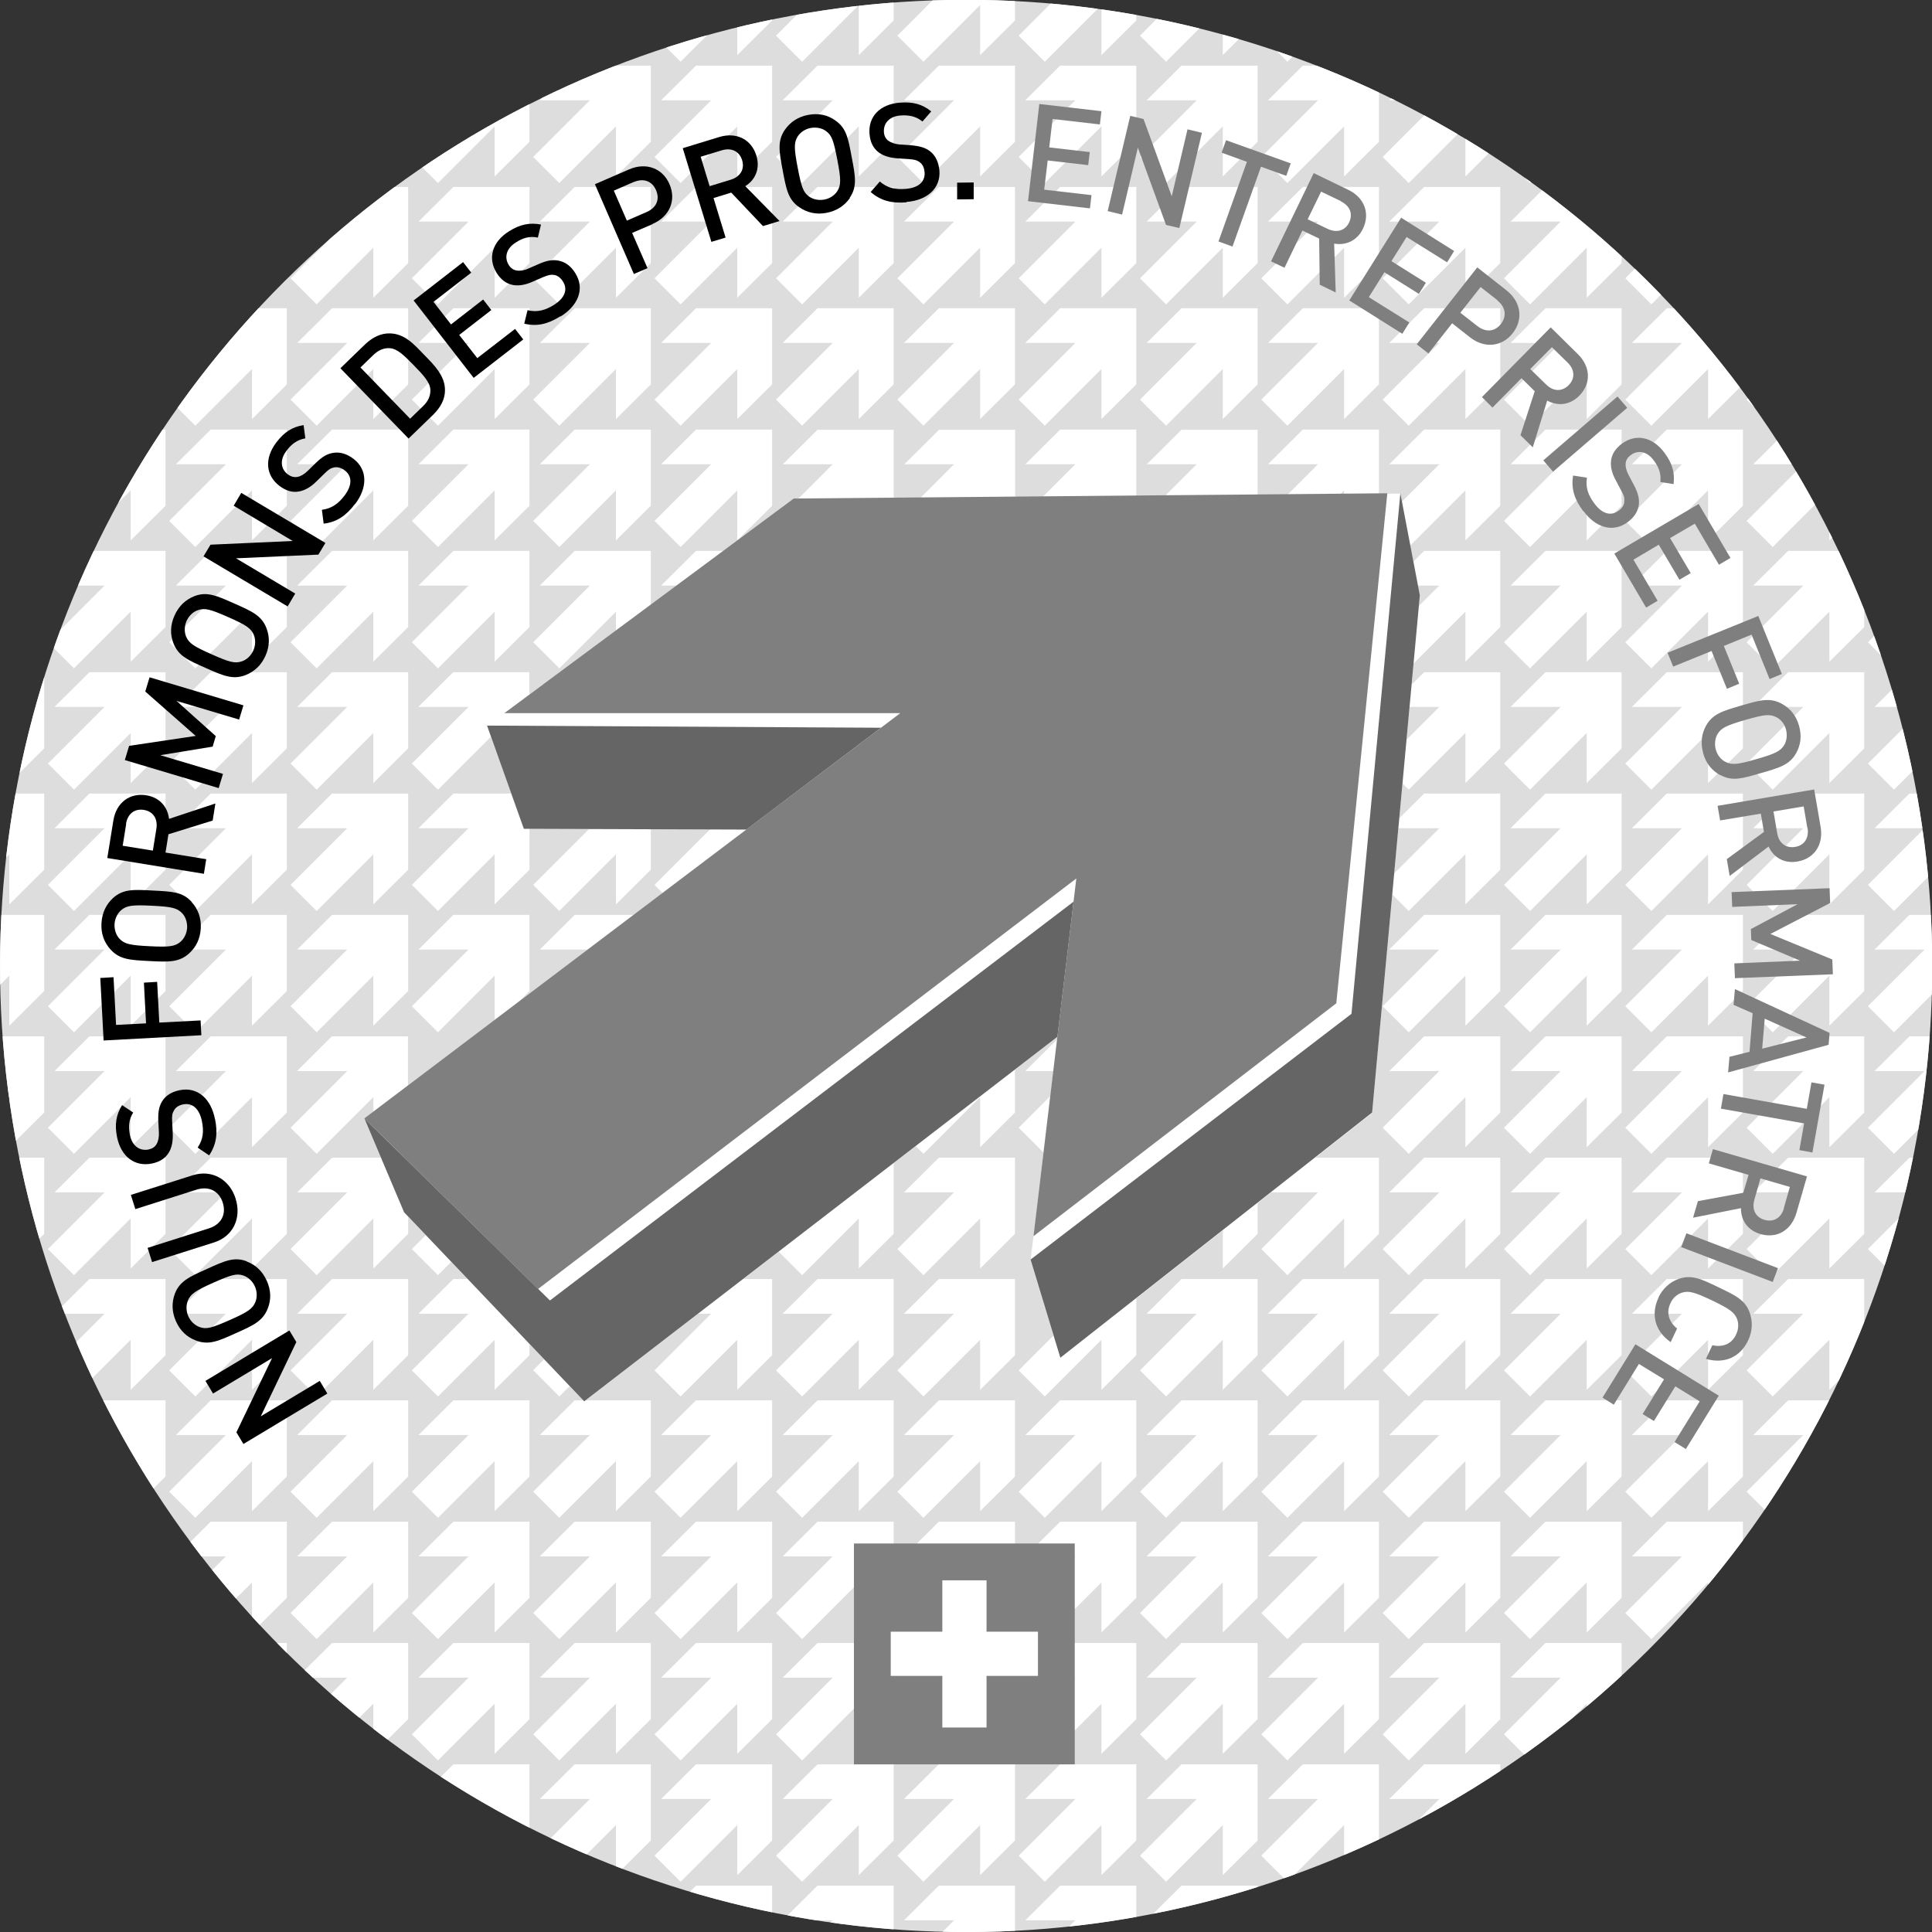 <?xml version="1.0" encoding="UTF-8"?><svg id="Calque_2" xmlns="http://www.w3.org/2000/svg" xmlns:xlink="http://www.w3.org/1999/xlink" viewBox="0 0 99.21 99.21"><rect x="0" y="0" width="99.21" height="99.21" fill="#333333" stroke="none"/><defs><style>.cls-1{clip-path:url(#clippath);}.cls-2{fill:none;}.cls-2,.cls-3,.cls-4,.cls-5,.cls-6,.cls-7{stroke-width:0px;}.cls-8,.cls-4{fill:#ddd;}.cls-9{clip-path:url(#clippath-1);}.cls-5{fill:#7f7f7f;}.cls-6{fill:#656565;}.cls-7{fill:#fff;}</style><clipPath id="clippath"><circle class="cls-2" cx="49.61" cy="49.61" r="49.61" transform="translate(-8.73 88.57) rotate(-78.74)"/></clipPath><clipPath id="clippath-1"><circle class="cls-4" cx="49.6" cy="49.61" r="53.37" transform="translate(-3.8 95.1) rotate(-85.43)"/></clipPath></defs><g id="Stanzriss"><g class="cls-1"><circle class="cls-8" cx="49.6" cy="49.61" r="53.37" transform="translate(-3.8 95.1) rotate(-85.43)"/><g class="cls-9"><path class="cls-7" d="M97.26,3.17l2.91-2.91c0,.9,0,1.95,0,2.57l1.79-1.78v-3.91s-3.91,0-3.91,0l-1.79,1.78c.63,0,1.67,0,2.57,0l-2.91,2.91,1.34,1.34ZM90.03-1.08c.63,0,1.67,0,2.57,0l-2.91,2.91,1.34,1.34,2.91-2.91c0,.9,0,1.95,0,2.57l1.79-1.78v-3.91s-3.91,0-3.91,0l-1.79,1.78ZM83.8-1.08c.63,0,1.67,0,2.57,0l-2.91,2.91,1.34,1.34,2.91-2.91c0,.9,0,1.95,0,2.57l1.79-1.78v-3.91s-3.91,0-3.91,0l-1.79,1.78ZM77.57-1.08c.63,0,1.67,0,2.57,0l-2.91,2.91,1.34,1.34,2.91-2.91c0,.9,0,1.95,0,2.57l1.79-1.78v-3.91s-3.91,0-3.91,0l-1.79,1.78ZM71.34-1.08c.63,0,1.67,0,2.57,0l-2.91,2.91,1.34,1.34,2.91-2.91c0,.9,0,1.95,0,2.57l1.79-1.78v-3.91s-3.91,0-3.91,0l-1.79,1.78ZM65.11-1.08c.63,0,1.67,0,2.57,0l-2.91,2.91,1.34,1.34,2.91-2.91c0,.9,0,1.95,0,2.57l1.79-1.78v-3.91s-3.91,0-3.91,0l-1.79,1.78ZM58.88-1.08c.63,0,1.67,0,2.57,0l-2.91,2.91,1.34,1.34,2.91-2.91c0,.9,0,1.95,0,2.57l1.79-1.78v-3.91s-3.91,0-3.91,0l-1.79,1.78ZM52.65-1.08c.63,0,1.67,0,2.57,0l-2.91,2.91,1.34,1.34,2.91-2.91c0,.9,0,1.95,0,2.57l1.79-1.78v-3.91s-3.91,0-3.91,0l-1.79,1.78ZM46.42-1.08c.63,0,1.67,0,2.57,0l-2.91,2.91,1.34,1.34,2.91-2.91c0,.9,0,1.95,0,2.57l1.79-1.78v-3.91s-3.91,0-3.91,0l-1.79,1.78ZM40.19-1.08c.63,0,1.67,0,2.57,0l-2.91,2.91,1.34,1.34,2.91-2.91c0,.9,0,1.95,0,2.57l1.79-1.78v-3.91s-3.91,0-3.91,0l-1.79,1.78ZM33.95-1.08c.63,0,1.67,0,2.57,0l-2.91,2.91,1.34,1.34,2.91-2.91c0,.9,0,1.95,0,2.57l1.79-1.78v-3.91s-3.91,0-3.91,0l-1.79,1.78ZM27.72-1.08c.63,0,1.67,0,2.57,0l-2.91,2.91,1.34,1.34,2.91-2.91c0,.9,0,1.95,0,2.57l1.79-1.78v-3.91s-3.91,0-3.91,0l-1.79,1.78ZM21.49-1.08c.63,0,1.67,0,2.57,0l-2.91,2.91,1.34,1.34,2.91-2.91c0,.9,0,1.95,0,2.57l1.79-1.78v-3.91s-3.91,0-3.91,0l-1.79,1.78ZM15.26-1.08c.63,0,1.67,0,2.57,0l-2.91,2.91,1.34,1.34,2.91-2.91c0,.9,0,1.95,0,2.57l1.79-1.78v-3.91s-3.91,0-3.91,0l-1.79,1.78ZM9.03-1.08c.63,0,1.67,0,2.57,0l-2.91,2.91,1.34,1.34L12.95.26c0,.9,0,1.95,0,2.57l1.79-1.78v-3.91s-3.91,0-3.91,0l-1.79,1.78ZM2.8-1.08c.63,0,1.67,0,2.57,0L2.46,1.83l1.34,1.34L6.71.26c0,.9,0,1.95,0,2.57l1.79-1.78v-3.91s-3.91,0-3.91,0l-1.79,1.78ZM-3.43-1.08c.63,0,1.67,0,2.57,0L-3.77,1.83l1.34,1.34L.48.26c0,.9,0,1.95,0,2.57l1.79-1.78v-3.91s-3.91,0-3.91,0l-1.79,1.78ZM96.26,5.15c.63,0,1.67,0,2.57,0l-2.91,2.91,1.34,1.34,2.91-2.91c0,.9,0,1.95,0,2.57l1.79-1.78v-3.91s-3.91,0-3.91,0l-1.79,1.78ZM90.03,5.15c.63,0,1.67,0,2.57,0l-2.91,2.91,1.34,1.34,2.91-2.91c0,.9,0,1.95,0,2.57l1.79-1.78v-3.91s-3.91,0-3.91,0l-1.79,1.78ZM83.8,5.15c.63,0,1.67,0,2.57,0l-2.91,2.91,1.34,1.34,2.91-2.91c0,.9,0,1.95,0,2.57l1.79-1.78v-3.91s-3.91,0-3.91,0l-1.79,1.78ZM77.57,5.15c.63,0,1.67,0,2.57,0l-2.91,2.91,1.34,1.34,2.91-2.91c0,.9,0,1.95,0,2.57l1.79-1.78v-3.91s-3.91,0-3.91,0l-1.79,1.78ZM71.34,5.15c.63,0,1.67,0,2.57,0l-2.91,2.91,1.34,1.34,2.91-2.91c0,.9,0,1.95,0,2.57l1.79-1.78v-3.91s-3.91,0-3.91,0l-1.79,1.78ZM65.11,5.15c.63,0,1.67,0,2.57,0l-2.91,2.91,1.34,1.34,2.91-2.91c0,.9,0,1.95,0,2.57l1.79-1.78v-3.91s-3.91,0-3.91,0l-1.79,1.78ZM58.88,5.15c.63,0,1.67,0,2.57,0l-2.91,2.91,1.34,1.34,2.91-2.91c0,.9,0,1.95,0,2.57l1.79-1.78v-3.91s-3.91,0-3.91,0l-1.79,1.78ZM52.65,5.15c.63,0,1.67,0,2.57,0l-2.91,2.91,1.34,1.34,2.91-2.91c0,.9,0,1.95,0,2.57l1.79-1.78v-3.91s-3.91,0-3.91,0l-1.79,1.78ZM46.42,5.15c.63,0,1.67,0,2.57,0l-2.91,2.91,1.34,1.34,2.91-2.91c0,.9,0,1.95,0,2.57l1.79-1.78v-3.91s-3.91,0-3.91,0l-1.79,1.78ZM40.19,5.15c.63,0,1.67,0,2.57,0l-2.91,2.91,1.34,1.34,2.91-2.91c0,.9,0,1.95,0,2.57l1.79-1.78v-3.91s-3.91,0-3.91,0l-1.79,1.78ZM33.95,5.15c.63,0,1.67,0,2.57,0l-2.91,2.91,1.34,1.34,2.91-2.91c0,.9,0,1.95,0,2.57l1.79-1.78v-3.91s-3.91,0-3.91,0l-1.79,1.78ZM27.72,5.15c.63,0,1.67,0,2.57,0l-2.91,2.91,1.34,1.34,2.91-2.91c0,.9,0,1.95,0,2.57l1.79-1.78v-3.91s-3.91,0-3.91,0l-1.79,1.78ZM21.49,5.15c.63,0,1.67,0,2.57,0l-2.91,2.91,1.34,1.34,2.91-2.91c0,.9,0,1.95,0,2.57l1.79-1.78v-3.91s-3.91,0-3.91,0l-1.79,1.78ZM15.26,5.15c.63,0,1.67,0,2.57,0l-2.91,2.91,1.34,1.34,2.91-2.91c0,.9,0,1.95,0,2.57l1.79-1.78v-3.91s-3.91,0-3.91,0l-1.79,1.78ZM9.03,5.15c.63,0,1.67,0,2.57,0l-2.91,2.91,1.34,1.34,2.91-2.91c0,.9,0,1.95,0,2.57l1.79-1.78v-3.91s-3.91,0-3.91,0l-1.79,1.78ZM2.8,5.15c.63,0,1.67,0,2.57,0l-2.91,2.91,1.34,1.34,2.91-2.91c0,.9,0,1.95,0,2.57l1.79-1.78v-3.91s-3.91,0-3.91,0l-1.79,1.78ZM-3.43,5.15c.63,0,1.67,0,2.57,0l-2.91,2.91,1.34,1.34L.48,6.49c0,.9,0,1.95,0,2.57l1.79-1.78v-3.91s-3.91,0-3.91,0l-1.79,1.78ZM96.26,11.38c.63,0,1.67,0,2.57,0l-2.91,2.91,1.34,1.34,2.91-2.91c0,.9,0,1.95,0,2.57l1.79-1.78v-3.91s-3.91,0-3.91,0l-1.79,1.78ZM90.03,11.38c.63,0,1.67,0,2.57,0l-2.91,2.91,1.34,1.34,2.91-2.91c0,.9,0,1.95,0,2.57l1.79-1.78v-3.91s-3.91,0-3.91,0l-1.79,1.78ZM83.8,11.38c.63,0,1.67,0,2.57,0l-2.91,2.91,1.34,1.34,2.91-2.91c0,.9,0,1.95,0,2.57l1.79-1.78v-3.91s-3.91,0-3.91,0l-1.79,1.78ZM77.57,11.38c.63,0,1.67,0,2.57,0l-2.91,2.91,1.34,1.34,2.91-2.91c0,.9,0,1.95,0,2.57l1.79-1.78v-3.91s-3.91,0-3.91,0l-1.79,1.78ZM71.34,11.38c.63,0,1.67,0,2.57,0l-2.91,2.91,1.34,1.34,2.91-2.91c0,.9,0,1.95,0,2.57l1.79-1.78v-3.91s-3.91,0-3.91,0l-1.79,1.78ZM65.11,11.38c.63,0,1.67,0,2.57,0l-2.91,2.91,1.34,1.34,2.91-2.91c0,.9,0,1.95,0,2.57l1.79-1.78v-3.91s-3.91,0-3.91,0l-1.79,1.78ZM58.88,11.38c.63,0,1.67,0,2.57,0l-2.91,2.91,1.34,1.34,2.91-2.91c0,.9,0,1.95,0,2.57l1.79-1.78v-3.91s-3.91,0-3.91,0l-1.79,1.78ZM52.65,11.38c.63,0,1.67,0,2.57,0l-2.91,2.91,1.34,1.34,2.91-2.91c0,.9,0,1.95,0,2.57l1.79-1.78v-3.91s-3.91,0-3.91,0l-1.79,1.78ZM46.42,11.38c.63,0,1.67,0,2.57,0l-2.91,2.91,1.34,1.34,2.91-2.91c0,.9,0,1.95,0,2.57l1.79-1.78v-3.91s-3.91,0-3.91,0l-1.79,1.78ZM40.19,11.38c.63,0,1.67,0,2.57,0l-2.91,2.91,1.34,1.34,2.91-2.91c0,.9,0,1.95,0,2.57l1.79-1.78v-3.91s-3.91,0-3.91,0l-1.79,1.78ZM33.95,11.38c.63,0,1.67,0,2.57,0l-2.91,2.91,1.34,1.34,2.91-2.91c0,.9,0,1.95,0,2.57l1.79-1.78v-3.91s-3.91,0-3.91,0l-1.79,1.78ZM27.72,11.38c.63,0,1.67,0,2.57,0l-2.91,2.91,1.34,1.34,2.91-2.91c0,.9,0,1.95,0,2.57l1.79-1.78v-3.91s-3.91,0-3.91,0l-1.79,1.78ZM21.49,11.38c.63,0,1.67,0,2.57,0l-2.91,2.91,1.34,1.34,2.91-2.91c0,.9,0,1.95,0,2.57l1.79-1.78v-3.91s-3.91,0-3.91,0l-1.79,1.78ZM15.26,11.38c.63,0,1.67,0,2.57,0l-2.91,2.91,1.34,1.34,2.91-2.91c0,.9,0,1.95,0,2.57l1.79-1.78v-3.91s-3.91,0-3.91,0l-1.79,1.78ZM9.03,11.38c.63,0,1.67,0,2.57,0l-2.91,2.91,1.34,1.34,2.91-2.91c0,.9,0,1.95,0,2.57l1.79-1.78v-3.91s-3.91,0-3.91,0l-1.79,1.78ZM2.8,11.38c.63,0,1.67,0,2.57,0l-2.91,2.91,1.34,1.34,2.91-2.91c0,.9,0,1.95,0,2.57l1.79-1.78v-3.91s-3.91,0-3.91,0l-1.79,1.78ZM-3.43,11.38c.63,0,1.67,0,2.57,0l-2.91,2.91,1.34,1.34L.48,12.72c0,.9,0,1.95,0,2.57l1.79-1.78v-3.91s-3.91,0-3.91,0l-1.79,1.78ZM96.26,17.61c.63,0,1.67,0,2.57,0l-2.91,2.91,1.34,1.34,2.91-2.91c0,.9,0,1.95,0,2.57l1.79-1.78v-3.91s-3.91,0-3.91,0l-1.79,1.78ZM90.03,17.61c.63,0,1.67,0,2.57,0l-2.91,2.91,1.34,1.34,2.91-2.91c0,.9,0,1.95,0,2.57l1.79-1.78v-3.91s-3.91,0-3.91,0l-1.79,1.78ZM83.8,17.61c.63,0,1.67,0,2.57,0l-2.91,2.91,1.34,1.34,2.91-2.91c0,.9,0,1.95,0,2.57l1.79-1.78v-3.91s-3.91,0-3.91,0l-1.79,1.78ZM77.57,17.61c.63,0,1.67,0,2.57,0l-2.91,2.91,1.34,1.34,2.91-2.91c0,.9,0,1.95,0,2.57l1.79-1.78v-3.91s-3.91,0-3.91,0l-1.79,1.78ZM71.34,17.61c.63,0,1.67,0,2.57,0l-2.91,2.91,1.34,1.34,2.91-2.91c0,.9,0,1.95,0,2.57l1.79-1.78v-3.91s-3.91,0-3.91,0l-1.79,1.78ZM65.11,17.61c.63,0,1.67,0,2.57,0l-2.91,2.91,1.34,1.34,2.91-2.91c0,.9,0,1.95,0,2.57l1.79-1.78v-3.91s-3.91,0-3.91,0l-1.79,1.78ZM58.88,17.61c.63,0,1.67,0,2.57,0l-2.91,2.91,1.34,1.34,2.91-2.91c0,.9,0,1.95,0,2.57l1.79-1.78v-3.91s-3.91,0-3.91,0l-1.79,1.78ZM52.65,17.61c.63,0,1.67,0,2.57,0l-2.91,2.91,1.34,1.34,2.91-2.91c0,.9,0,1.95,0,2.57l1.79-1.78v-3.91s-3.91,0-3.91,0l-1.79,1.78ZM46.42,17.61c.63,0,1.67,0,2.57,0l-2.91,2.91,1.34,1.34,2.91-2.91c0,.9,0,1.95,0,2.57l1.79-1.78v-3.91s-3.91,0-3.91,0l-1.79,1.78ZM40.19,17.61c.63,0,1.67,0,2.57,0l-2.91,2.91,1.34,1.34,2.91-2.91c0,.9,0,1.95,0,2.57l1.79-1.78v-3.91s-3.91,0-3.91,0l-1.79,1.78ZM33.95,17.61c.63,0,1.67,0,2.57,0l-2.91,2.91,1.34,1.34,2.91-2.91c0,.9,0,1.95,0,2.57l1.79-1.78v-3.91s-3.91,0-3.91,0l-1.79,1.78ZM27.72,17.61c.63,0,1.67,0,2.57,0l-2.91,2.91,1.34,1.34,2.91-2.91c0,.9,0,1.95,0,2.57l1.79-1.78v-3.91s-3.91,0-3.91,0l-1.79,1.78ZM21.49,17.61c.63,0,1.67,0,2.57,0l-2.91,2.91,1.34,1.34,2.91-2.91c0,.9,0,1.95,0,2.57l1.79-1.78v-3.91s-3.91,0-3.91,0l-1.79,1.78ZM15.26,17.61c.63,0,1.67,0,2.57,0l-2.91,2.91,1.34,1.34,2.91-2.91c0,.9,0,1.95,0,2.57l1.79-1.78v-3.91s-3.91,0-3.91,0l-1.79,1.78ZM9.03,17.61c.63,0,1.67,0,2.57,0l-2.91,2.91,1.34,1.34,2.91-2.91c0,.9,0,1.95,0,2.57l1.79-1.78v-3.91s-3.91,0-3.91,0l-1.79,1.78ZM2.8,17.61c.63,0,1.67,0,2.57,0l-2.91,2.91,1.34,1.34,2.91-2.91c0,.9,0,1.95,0,2.57l1.79-1.78v-3.91s-3.91,0-3.91,0l-1.79,1.78ZM-3.43,17.61c.63,0,1.67,0,2.57,0l-2.91,2.91,1.34,1.34,2.91-2.91c0,.9,0,1.95,0,2.57l1.79-1.78v-3.91s-3.91,0-3.91,0l-1.79,1.78ZM96.26,23.84c.63,0,1.67,0,2.57,0l-2.91,2.91,1.34,1.34,2.91-2.91c0,.9,0,1.95,0,2.57l1.79-1.78v-3.91s-3.91,0-3.91,0l-1.79,1.78ZM90.03,23.84c.63,0,1.67,0,2.57,0l-2.91,2.91,1.34,1.34,2.91-2.91c0,.9,0,1.95,0,2.57l1.79-1.78v-3.91s-3.91,0-3.91,0l-1.79,1.78ZM83.8,23.84c.63,0,1.67,0,2.57,0l-2.91,2.91,1.34,1.34,2.91-2.91c0,.9,0,1.95,0,2.57l1.79-1.78v-3.91s-3.91,0-3.91,0l-1.79,1.78ZM77.57,23.84c.63,0,1.67,0,2.57,0l-2.91,2.91,1.34,1.34,2.91-2.91c0,.9,0,1.95,0,2.57l1.79-1.78v-3.91s-3.91,0-3.91,0l-1.79,1.78ZM71.34,23.84c.63,0,1.67,0,2.57,0l-2.91,2.91,1.34,1.34,2.91-2.91c0,.9,0,1.95,0,2.57l1.79-1.78v-3.91s-3.91,0-3.91,0l-1.79,1.78ZM65.11,23.84c.63,0,1.67,0,2.57,0l-2.91,2.91,1.34,1.34,2.91-2.91c0,.9,0,1.95,0,2.57l1.79-1.78v-3.91s-3.91,0-3.91,0l-1.79,1.78ZM58.88,23.84c.63,0,1.67,0,2.57,0l-2.91,2.91,1.34,1.34,2.91-2.71c0,.9,0,1.75,0,2.38l1.79-1.78v-3.91s-3.91,0-3.91,0l-1.79,1.78ZM52.65,23.84c.63,0,1.67,0,2.57,0l-2.91,2.91,1.34,1.34,2.91-2.64c0,.9,0,1.68,0,2.3l1.79-1.78v-3.91s-3.91,0-3.91,0l-1.79,1.78ZM46.42,23.84c.63,0,1.67,0,2.57,0l-2.91,2.91,1.34,1.34,2.86-2.56c0,.9.06,1.6.06,2.23l1.79-1.78v-3.91s-3.91,0-3.91,0l-1.79,1.78ZM40.19,23.84c.63,0,1.67,0,2.57,0l-2.91,2.91,1.34,1.34,2.77-2.49c0,.9.14,1.53.14,2.16l1.79-1.78v-3.91s-3.91,0-3.91,0l-1.79,1.78ZM33.95,23.84c.63,0,1.67,0,2.57,0l-2.91,2.91,1.34,1.34,2.91-2.91c0,.9,0,1.95,0,2.57l1.79-1.78v-3.91s-3.91,0-3.91,0l-1.79,1.78ZM27.72,23.84c.63,0,1.67,0,2.57,0l-2.91,2.91,1.34,1.34,2.91-2.91c0,.9,0,1.95,0,2.57l1.79-1.78v-3.91s-3.91,0-3.91,0l-1.79,1.78ZM21.49,23.84c.63,0,1.67,0,2.57,0l-2.91,2.91,1.34,1.34,2.91-2.91c0,.9,0,1.95,0,2.57l1.79-1.78v-3.91s-3.91,0-3.91,0l-1.79,1.78ZM15.26,23.84c.63,0,1.67,0,2.57,0l-2.91,2.91,1.34,1.34,2.91-2.91c0,.9,0,1.95,0,2.57l1.79-1.78v-3.91s-3.91,0-3.91,0l-1.79,1.78ZM9.03,23.84c.63,0,1.67,0,2.57,0l-2.91,2.91,1.34,1.34,2.91-2.91c0,.9,0,1.95,0,2.57l1.79-1.78v-3.91s-3.91,0-3.91,0l-1.79,1.78ZM2.8,23.84c.63,0,1.67,0,2.57,0l-2.91,2.91,1.34,1.34,2.91-2.91c0,.9,0,1.95,0,2.57l1.79-1.78v-3.91s-3.91,0-3.91,0l-1.79,1.78ZM-3.43,23.84c.63,0,1.67,0,2.57,0l-2.91,2.91,1.34,1.34,2.91-2.91c0,.9,0,1.95,0,2.57l1.79-1.78v-3.91s-3.91,0-3.91,0l-1.79,1.78ZM96.26,30.07c.63,0,1.67,0,2.57,0l-2.91,2.91,1.34,1.34,2.91-2.91c0,.9,0,1.95,0,2.57l1.79-1.78v-3.91s-3.91,0-3.91,0l-1.79,1.78ZM90.03,30.07c.63,0,1.67,0,2.57,0l-2.91,2.91,1.34,1.34,2.91-2.91c0,.9,0,1.95,0,2.57l1.79-1.78v-3.91s-3.91,0-3.91,0l-1.79,1.78ZM83.8,30.07c.63,0,1.67,0,2.57,0l-2.91,2.91,1.34,1.34,2.91-2.91c0,.9,0,1.95,0,2.57l1.79-1.78v-3.91s-3.91,0-3.91,0l-1.79,1.78ZM77.57,30.07c.63,0,1.67,0,2.57,0l-2.91,2.91,1.34,1.34,2.91-2.91c0,.9,0,1.95,0,2.57l1.79-1.78v-3.91s-3.91,0-3.91,0l-1.79,1.78ZM71.34,30.07c.63,0,1.67,0,2.57,0l-2.91,2.91,1.34,1.34,2.91-2.91c0,.9,0,1.95,0,2.57l1.79-1.78v-3.91s-3.91,0-3.91,0l-1.79,1.78ZM65.11,30.07c.63,0,1.67,0,2.57,0l-2.91,2.91,1.34,1.34,2.91-2.91c0,.9,0,1.95,0,2.57l1.79-1.78v-3.91s-3.91,0-3.91,0l-1.79,1.78ZM58.88,30.07c.63,0,1.67,0,2.57,0l-2.91,2.91,1.34,1.34,2.91-2.91c0,.9,0,1.95,0,2.57l1.79-1.78v-3.91s-3.91,0-3.91,0l-1.79,1.78ZM52.65,30.07c.63,0,1.67,0,2.57,0l-2.91,2.91,1.34,1.34,2.91-2.91c0,.9,0,1.95,0,2.57l1.79-1.78v-3.91s-3.91,0-3.91,0l-1.79,1.78ZM46.42,30.07c.63,0,1.67,0,2.57,0l-2.91,2.91,1.34,1.34,2.91-2.91c0,.9,0,1.95,0,2.57l1.79-1.78v-3.91s-3.91,0-3.91,0l-1.79,1.78ZM40.19,30.07c.63,0,1.67,0,2.57,0l-2.91,2.91,1.34,1.34,2.91-2.91c0,.9,0,1.95,0,2.57l1.79-1.78v-3.91s-3.91,0-3.91,0l-1.79,1.78ZM33.95,30.07c.63,0,1.67,0,2.57,0l-2.91,2.91,1.34,1.34,2.91-2.91c0,.9,0,1.95,0,2.57l1.79-1.78v-3.91s-3.91,0-3.91,0l-1.79,1.78ZM27.72,30.07c.63,0,1.67,0,2.57,0l-2.91,2.91,1.34,1.34,2.91-2.91c0,.9,0,1.95,0,2.57l1.79-1.78v-3.91s-3.91,0-3.91,0l-1.79,1.78ZM21.49,30.07c.63,0,1.67,0,2.57,0l-2.91,2.91,1.34,1.34,2.91-2.91c0,.9,0,1.95,0,2.57l1.79-1.78v-3.91s-3.91,0-3.91,0l-1.79,1.78ZM15.26,30.07c.63,0,1.67,0,2.57,0l-2.91,2.91,1.34,1.34,2.91-2.91c0,.9,0,1.95,0,2.57l1.79-1.78v-3.91s-3.91,0-3.91,0l-1.79,1.78ZM9.03,30.07c.63,0,1.67,0,2.57,0l-2.91,2.91,1.34,1.34,2.91-2.91c0,.9,0,1.95,0,2.57l1.79-1.78v-3.91s-3.91,0-3.91,0l-1.79,1.78ZM2.8,30.07c.63,0,1.67,0,2.57,0l-2.91,2.91,1.34,1.34,2.91-2.91c0,.9,0,1.95,0,2.57l1.79-1.78v-3.91s-3.91,0-3.91,0l-1.79,1.78ZM-3.43,30.07c.63,0,1.67,0,2.57,0l-2.91,2.91,1.34,1.34,2.91-2.91c0,.9,0,1.95,0,2.57l1.79-1.78v-3.91s-3.91,0-3.91,0l-1.79,1.78ZM96.26,36.3c.63,0,1.67,0,2.57,0l-2.91,2.91,1.34,1.34,2.91-2.91c0,.9,0,1.95,0,2.57l1.79-1.78v-3.91s-3.91,0-3.91,0l-1.79,1.78ZM90.03,36.3c.63,0,1.67,0,2.57,0l-2.91,2.91,1.34,1.34,2.91-2.91c0,.9,0,1.95,0,2.57l1.79-1.78v-3.91s-3.91,0-3.91,0l-1.79,1.78ZM83.8,36.3c.63,0,1.67,0,2.57,0l-2.91,2.91,1.34,1.34,2.91-2.91c0,.9,0,1.95,0,2.57l1.79-1.78v-3.91s-3.91,0-3.91,0l-1.79,1.78ZM77.57,36.3c.63,0,1.67,0,2.57,0l-2.91,2.91,1.34,1.34,2.91-2.91c0,.9,0,1.95,0,2.57l1.79-1.78v-3.91s-3.91,0-3.91,0l-1.79,1.78ZM71.34,36.3c.63,0,1.67,0,2.57,0l-2.91,2.91,1.34,1.34,2.91-2.91c0,.9,0,1.95,0,2.57l1.79-1.78v-3.91s-3.91,0-3.91,0l-1.79,1.78ZM65.11,36.3c.63,0,1.67,0,2.57,0l-2.91,2.91,1.34,1.34,2.91-2.91c0,.9,0,1.95,0,2.57l1.79-1.78v-3.91s-3.91,0-3.91,0l-1.79,1.78ZM58.88,36.3c.63,0,1.67,0,2.57,0l-2.91,2.91,1.34,1.34,2.91-2.91c0,.9,0,1.95,0,2.57l1.79-1.78v-3.91s-3.91,0-3.91,0l-1.79,1.78ZM52.65,36.3c.63,0,1.67,0,2.57,0l-2.91,2.91,1.34,1.34,2.91-2.91c0,.9,0,1.95,0,2.57l1.79-1.78v-3.91s-3.91,0-3.91,0l-1.79,1.78ZM46.42,36.3c.63,0,1.67,0,2.57,0l-2.91,2.91,1.34,1.34,2.91-2.91c0,.9,0,1.95,0,2.57l1.79-1.78v-3.91s-3.91,0-3.91,0l-1.79,1.78ZM40.19,36.3c.63,0,1.67,0,2.57,0l-2.91,2.91,1.34,1.34,2.91-2.91c0,.9,0,1.95,0,2.57l1.79-1.78v-3.91s-3.91,0-3.91,0l-1.79,1.78ZM33.95,36.3c.63,0,1.67,0,2.57,0l-2.91,2.91,1.34,1.34,2.91-2.91c0,.9,0,1.95,0,2.57l1.79-1.78v-3.91s-3.91,0-3.91,0l-1.79,1.78ZM27.72,36.3c.63,0,1.67,0,2.57,0l-2.91,2.91,1.34,1.34,2.91-2.91c0,.9,0,1.95,0,2.57l1.79-1.78v-3.91s-3.91,0-3.91,0l-1.79,1.78ZM21.49,36.3c.63,0,1.67,0,2.57,0l-2.91,2.91,1.34,1.34,2.91-2.91c0,.9.51,1.26.51,1.89l1.27-1.1v-3.91s-3.91,0-3.91,0l-1.79,1.78ZM15.26,36.3c.63,0,1.67,0,2.57,0l-2.91,2.91,1.34,1.34,2.91-2.91c0,.9,0,1.95,0,2.57l1.79-1.78v-3.91s-3.91,0-3.91,0l-1.79,1.78ZM9.03,36.3c.63,0,1.67,0,2.57,0l-2.91,2.91,1.34,1.34,2.91-2.91c0,.9,0,1.95,0,2.57l1.79-1.78v-3.91s-3.91,0-3.91,0l-1.79,1.78ZM2.8,36.3c.63,0,1.67,0,2.57,0l-2.91,2.91,1.34,1.34,2.91-2.91c0,.9,0,1.95,0,2.57l1.79-1.78v-3.91s-3.91,0-3.91,0l-1.79,1.78ZM-3.43,36.3c.63,0,1.67,0,2.57,0l-2.91,2.91,1.34,1.34,2.91-2.91c0,.9,0,1.95,0,2.57l1.79-1.78v-3.91s-3.91,0-3.91,0l-1.79,1.78ZM96.26,42.53c.63,0,1.67,0,2.57,0l-2.91,2.91,1.34,1.34,2.91-2.91c0,.9,0,1.95,0,2.57l1.79-1.78v-3.91s-3.91,0-3.91,0l-1.79,1.78ZM90.03,42.53c.63,0,1.67,0,2.57,0l-2.91,2.91,1.34,1.34,2.91-2.91c0,.9,0,1.95,0,2.57l1.79-1.78v-3.91s-3.91,0-3.91,0l-1.79,1.78ZM83.8,42.53c.63,0,1.67,0,2.57,0l-2.91,2.91,1.34,1.34,2.91-2.91c0,.9,0,1.95,0,2.57l1.79-1.78v-3.91s-3.91,0-3.91,0l-1.79,1.78ZM77.57,42.53c.63,0,1.67,0,2.57,0l-2.91,2.91,1.34,1.34,2.91-2.91c0,.9,0,1.95,0,2.57l1.79-1.78v-3.91s-3.91,0-3.91,0l-1.79,1.78ZM71.34,42.53c.63,0,1.67,0,2.57,0l-2.91,2.91,1.34,1.34,2.91-2.91c0,.9,0,1.95,0,2.57l1.79-1.78v-3.91s-3.91,0-3.91,0l-1.79,1.78ZM65.11,42.53c.63,0,1.67,0,2.57,0l-2.91,2.91,1.34,1.34,2.91-2.91c0,.9,0,1.95,0,2.57l1.79-1.78v-3.91s-3.91,0-3.91,0l-1.79,1.78ZM58.88,42.53c.63,0,1.67,0,2.57,0l-2.91,2.91,1.34,1.34,2.91-2.91c0,.9,0,1.95,0,2.57l1.79-1.78v-3.91s-3.91,0-3.91,0l-1.79,1.78ZM52.65,42.53c.63,0,1.67,0,2.57,0l-2.91,2.91,1.34,1.34,2.91-2.91c0,.9,0,1.95,0,2.57l1.79-1.78v-3.91s-3.91,0-3.91,0l-1.79,1.78ZM46.42,42.53c.63,0,1.67,0,2.57,0l-2.91,2.91,1.34,1.34,2.91-2.91c0,.9,0,1.95,0,2.57l1.79-1.78v-3.91s-3.91,0-3.91,0l-1.79,1.78ZM40.19,42.53c.63,0,1.67,0,2.57,0l-2.91,2.91,1.34,1.34,2.91-2.91c0,.9,0,1.95,0,2.57l1.79-1.78v-3.91s-3.91,0-3.91,0l-1.79,1.78ZM33.95,42.53c.63,0,1.67,0,2.57,0l-2.91,2.91,1.34,1.34,2.91-2.91c0,.9,0,1.95,0,2.57l1.79-1.78v-3.91s-3.91,0-3.91,0l-1.79,1.78ZM27.72,42.53c.63,0,1.67,0,2.57,0l-2.91,2.91,1.34,1.34,2.91-2.91c0,.9,0,1.95,0,2.57l1.79-1.78v-3.91s-3.91,0-3.91,0l-1.79,1.78ZM21.49,42.53c.63,0,1.67,0,2.57,0l-2.91,2.91,1.34,1.34,2.91-2.91c0,.9,0,1.95,0,2.57l1.79-1.78v-3.91s-3.91,0-3.91,0l-1.79,1.78ZM15.26,42.53c.63,0,1.67,0,2.57,0l-2.91,2.91,1.34,1.34,2.91-2.91c0,.9,0,1.95,0,2.57l1.79-1.78v-3.91s-3.91,0-3.91,0l-1.79,1.78ZM9.03,42.53c.63,0,1.67,0,2.57,0l-2.91,2.91,1.34,1.34,2.91-2.91c0,.9,0,1.95,0,2.57l1.79-1.78v-3.91s-3.91,0-3.91,0l-1.79,1.78ZM2.8,42.53c.63,0,1.67,0,2.57,0l-2.91,2.91,1.34,1.34,2.91-2.91c0,.9,0,1.95,0,2.57l1.79-1.78v-3.91s-3.91,0-3.91,0l-1.79,1.78ZM-3.43,42.53c.63,0,1.67,0,2.57,0l-2.91,2.91,1.34,1.34,2.91-2.91c0,.9,0,1.95,0,2.57l1.79-1.78v-3.91s-3.91,0-3.91,0l-1.79,1.78ZM96.26,48.76c.63,0,1.67,0,2.57,0l-2.91,2.91,1.34,1.34,2.91-2.91c0,.9,0,1.95,0,2.57l1.79-1.78v-3.91s-3.91,0-3.91,0l-1.79,1.78ZM90.03,48.76c.63,0,1.67,0,2.57,0l-2.91,2.91,1.34,1.34,2.91-2.91c0,.9,0,1.95,0,2.57l1.79-1.78v-3.91s-3.91,0-3.91,0l-1.79,1.78ZM83.8,48.76c.63,0,1.67,0,2.57,0l-2.91,2.91,1.34,1.34,2.91-2.91c0,.9,0,1.95,0,2.57l1.79-1.78v-3.91s-3.91,0-3.91,0l-1.79,1.78ZM77.57,48.76c.63,0,1.67,0,2.57,0l-2.91,2.91,1.34,1.34,2.91-2.91c0,.9,0,1.95,0,2.57l1.79-1.78v-3.91s-3.91,0-3.91,0l-1.79,1.78ZM71.34,48.76c.63,0,1.67,0,2.57,0l-2.91,2.91,1.34,1.34,2.91-2.91c0,.9,0,1.95,0,2.57l1.79-1.78v-3.91s-3.91,0-3.91,0l-1.79,1.78ZM65.11,48.76c.63,0,1.67,0,2.57,0l-2.91,2.91,1.34,1.34,2.91-2.91c0,.9,0,1.95,0,2.57l1.79-1.78v-3.91s-3.91,0-3.91,0l-1.79,1.78ZM58.88,48.76c.63,0,1.67,0,2.57,0l-2.91,2.91,1.34,1.34,2.91-2.91c0,.9,0,1.95,0,2.57l1.79-1.78v-3.91s-3.91,0-3.91,0l-1.79,1.78ZM52.65,48.76c.63,0,1.67,0,2.57,0l-2.91,2.91,1.34,1.34,2.91-2.91c0,.9,0,1.95,0,2.57l1.79-1.78v-3.91s-3.91,0-3.91,0l-1.79,1.78ZM46.42,48.76c.63,0,1.67,0,2.57,0l-2.91,2.91,1.34,1.34,2.91-2.91c0,.9,0,1.95,0,2.57l1.79-1.78v-3.91s-3.91,0-3.91,0l-1.79,1.78ZM40.19,48.76c.63,0,1.67,0,2.57,0l-2.91,2.91,1.34,1.34,2.91-2.91c0,.9,0,1.95,0,2.57l1.79-1.78v-3.91s-3.91,0-3.91,0l-1.79,1.78ZM33.95,48.76c.63,0,1.67,0,2.57,0l-2.91,2.91,1.34,1.34,2.91-2.91c0,.9,0,1.95,0,2.57l1.79-1.78v-3.91s-3.91,0-3.91,0l-1.79,1.78ZM27.72,48.76c.63,0,1.67,0,2.57,0l-2.91,2.91,1.34,1.34,2.91-2.91c0,.9,0,1.95,0,2.57l1.79-1.78v-3.91s-3.91,0-3.91,0l-1.79,1.78ZM21.49,48.76c.63,0,1.67,0,2.57,0l-2.91,2.91,1.34,1.34,2.91-2.91c0,.9,0,1.95,0,2.57l1.79-1.78v-3.91s-3.91,0-3.91,0l-1.79,1.78ZM15.26,48.76c.63,0,1.67,0,2.57,0l-2.91,2.91,1.34,1.34,2.91-2.91c0,.9,0,1.95,0,2.57l1.79-1.78v-3.91s-3.91,0-3.91,0l-1.79,1.78ZM9.03,48.76c.63,0,1.67,0,2.57,0l-2.91,2.91,1.34,1.34,2.91-2.91c0,.9,0,1.95,0,2.57l1.79-1.78v-3.91s-3.91,0-3.91,0l-1.79,1.78ZM2.8,48.76c.63,0,1.67,0,2.57,0l-2.91,2.91,1.34,1.34,2.91-2.91c0,.9,0,1.95,0,2.57l1.79-1.78v-3.91s-3.91,0-3.91,0l-1.79,1.78ZM-3.43,48.76c.63,0,1.67,0,2.57,0l-2.91,2.91,1.34,1.34,2.91-2.91c0,.9,0,1.95,0,2.57l1.79-1.78v-3.91s-3.91,0-3.91,0l-1.79,1.78ZM96.26,55c.63,0,1.67,0,2.57,0l-2.91,2.91,1.34,1.34,2.91-2.91c0,.9,0,1.95,0,2.57l1.79-1.78v-3.91s-3.91,0-3.91,0l-1.79,1.78ZM90.03,55c.63,0,1.67,0,2.57,0l-2.91,2.91,1.34,1.34,2.91-2.91c0,.9,0,1.95,0,2.57l1.79-1.78v-3.91s-3.91,0-3.91,0l-1.79,1.78ZM83.8,55c.63,0,1.67,0,2.57,0l-2.91,2.91,1.34,1.34,2.91-2.91c0,.9,0,1.95,0,2.57l1.79-1.78v-3.91s-3.91,0-3.91,0l-1.79,1.78ZM77.57,55c.63,0,1.67,0,2.57,0l-2.91,2.91,1.34,1.34,2.91-2.91c0,.9,0,1.95,0,2.57l1.79-1.78v-3.91s-3.91,0-3.91,0l-1.79,1.78ZM71.34,55c.63,0,1.67,0,2.57,0l-2.91,2.91,1.34,1.34,2.91-2.91c0,.9,0,1.95,0,2.57l1.79-1.78v-3.91s-3.91,0-3.91,0l-1.79,1.78ZM65.11,55c.63,0,1.67,0,2.57,0l-2.91,2.91,1.34,1.34,2.91-2.91c0,.9-.3,1.4-.3,2.02l1.63-1.4.46-3.75h-3.91s-1.79,1.78-1.79,1.78ZM58.88,55c.63,0,1.67,0,2.57,0l-2.91,2.91,1.34,1.34,2.91-2.91c0,.9,0,1.95,0,2.57l1.79-1.78v-3.91s-3.91,0-3.91,0l-1.79,1.78ZM52.65,55c.63,0,1.67,0,2.57,0l-2.91,2.91,1.34,1.34,2.91-2.91c0,.9,0,1.95,0,2.57l1.79-1.78v-3.91s-3.91,0-3.91,0l-1.79,1.78ZM46.42,55c.63,0,1.67,0,2.57,0l-2.91,2.91,1.34,1.34,2.91-2.91c0,.9,0,1.95,0,2.57l1.79-1.78v-3.91s-3.91,0-3.91,0l-1.79,1.78ZM40.19,55c.63,0,1.67,0,2.57,0l-2.91,2.91,1.34,1.34,2.91-2.91c0,.9,0,1.95,0,2.57l1.79-1.78v-3.91s-3.91,0-3.91,0l-1.79,1.78ZM33.95,55c.63,0,1.67,0,2.57,0l-2.91,2.91,1.34,1.34,2.91-2.91c0,.9,0,1.95,0,2.57l1.79-1.78v-3.91s-3.91,0-3.91,0l-1.79,1.78ZM27.72,55c.63,0,1.67,0,2.57,0l-2.91,2.91,1.34,1.34,2.91-2.91c0,.9,0,1.95,0,2.57l1.79-1.78v-3.91s-3.91,0-3.91,0l-1.79,1.78ZM22.4,55.31c.63,0,.76-.31,1.67-.31l-2.91,2.91,1.34,1.34,2.91-2.91c0,.9,0,1.95,0,2.57l1.79-1.78v-3.91s-3,.31-3,.31l-1.79,1.78ZM15.26,55c.63,0,1.67,0,2.57,0l-2.91,2.91,1.34,1.34,2.91-2.91c0,.9.03,1.35.03,1.97l1.75-1.18v-3.91s-3.91,0-3.91,0l-1.79,1.78ZM9.03,55c.63,0,1.67,0,2.57,0l-2.91,2.91,1.34,1.34,2.91-2.91c0,.9,0,1.95,0,2.57l1.79-1.78v-3.91s-3.91,0-3.91,0l-1.79,1.78ZM2.8,55c.63,0,1.67,0,2.57,0l-2.91,2.91,1.34,1.34,2.91-2.91c0,.9,0,1.95,0,2.57l1.79-1.78v-3.91s-3.91,0-3.91,0l-1.79,1.78ZM-3.43,55c.63,0,1.67,0,2.57,0l-2.91,2.91,1.34,1.34,2.91-2.91c0,.9,0,1.95,0,2.57l1.79-1.78v-3.91s-3.91,0-3.91,0l-1.79,1.78ZM96.26,61.23c.63,0,1.67,0,2.57,0l-2.91,2.91,1.34,1.34,2.91-2.91c0,.9,0,1.95,0,2.57l1.79-1.78v-3.91s-3.91,0-3.91,0l-1.79,1.78ZM90.03,61.23c.63,0,1.67,0,2.57,0l-2.91,2.91,1.34,1.34,2.91-2.91c0,.9,0,1.95,0,2.57l1.79-1.78v-3.91s-3.91,0-3.91,0l-1.79,1.78ZM83.8,61.23c.63,0,1.67,0,2.57,0l-2.91,2.91,1.34,1.34,2.91-2.91c0,.9,0,1.95,0,2.57l1.79-1.78v-3.91s-3.91,0-3.91,0l-1.79,1.78ZM77.57,61.23c.63,0,1.67,0,2.57,0l-2.91,2.91,1.34,1.34,2.91-2.91c0,.9,0,1.95,0,2.57l1.79-1.78v-3.91s-3.91,0-3.91,0l-1.79,1.78ZM71.34,61.23c.63,0,1.67,0,2.57,0l-2.91,2.91,1.34,1.34,2.91-2.91c0,.9,0,1.95,0,2.57l1.79-1.78v-3.91s-3.91,0-3.91,0l-1.79,1.78ZM65.11,61.23c.63,0,1.67,0,2.57,0l-2.91,2.91,1.34,1.34,2.91-2.91c0,.9,0,1.95,0,2.57l1.79-1.78v-3.91s-3.91,0-3.91,0l-1.79,1.78ZM58.88,61.23c.63,0,1.67,0,2.57,0l-2.91,2.91,1.34,1.34,2.91-2.91c0,.9,0,1.95,0,2.57l1.79-1.78v-3.91s-3.91,0-3.91,0l-1.79,1.78ZM53.42,61.23c.63,0,.9,0,1.8,0l-.81,2.17-.76,2.08,2.91-2.91c0,.9,0,1.95,0,2.57l1.79-1.78v-3.91s-3.91,0-3.91,0l-1.02,1.78ZM46.42,61.23c.63,0,1.67,0,2.57,0l-2.91,2.91,1.34,1.34,2.91-2.91c0,.9,0,1.95,0,2.57l1.79-1.78v-3.91s-3.91,0-3.91,0l-1.79,1.78ZM40.19,61.23c.63,0,1.67,0,2.57,0l-2.91,2.91,1.34,1.34,2.91-2.91c0,.9,0,1.95,0,2.57l1.79-1.78v-3.91s-3.91,0-3.91,0l-1.79,1.78ZM33.95,61.23c.63,0,1.67,0,2.57,0l-2.91,2.91,1.34,1.34,2.91-2.91c0,.9,0,1.95,0,2.57l1.79-1.78v-3.91s-3.91,0-3.91,0l-1.79,1.78ZM27.72,61.23c.63,0,1.67,0,2.57,0l-2.91,2.91,1.34,1.34,2.91-2.91c0,.9,0,1.95,0,2.57l1.79-1.78v-3.91s-3.91,0-3.91,0l-1.79,1.78ZM21.49,61.23c.63,0,1.67,0,2.57,0l-2.91,2.91,1.34,1.34,2.91-2.91c0,.9,0,1.95,0,2.57l1.79-1.78v-3.91s-3.91,0-3.91,0l-1.79,1.78ZM15.26,61.23c.63,0,1.67,0,2.57,0l-2.91,2.91,1.34,1.34,2.91-2.91c0,.9,0,1.95,0,2.57l1.79-1.78v-3.91s-3.91,0-3.91,0l-1.79,1.78ZM9.03,61.23c.63,0,1.67,0,2.57,0l-2.91,2.91,1.34,1.34,2.91-2.91c0,.9,0,1.95,0,2.57l1.79-1.78v-3.91s-3.91,0-3.91,0l-1.79,1.78ZM2.8,61.23c.63,0,1.67,0,2.57,0l-2.91,2.91,1.34,1.34,2.91-2.91c0,.9,0,1.95,0,2.57l1.79-1.78v-3.91s-3.91,0-3.91,0l-1.79,1.78ZM-3.43,61.23c.63,0,1.67,0,2.57,0l-2.91,2.91,1.34,1.34,2.91-2.91c0,.9,0,1.95,0,2.57l1.79-1.78v-3.91s-3.91,0-3.91,0l-1.79,1.78ZM96.26,67.46c.63,0,1.67,0,2.57,0l-2.91,2.91,1.34,1.34,2.91-2.91c0,.9,0,1.95,0,2.57l1.79-1.78v-3.91s-3.91,0-3.91,0l-1.79,1.78ZM90.03,67.46c.63,0,1.67,0,2.57,0l-2.91,2.91,1.34,1.34,2.91-2.91c0,.9,0,1.95,0,2.57l1.79-1.78v-3.91s-3.91,0-3.91,0l-1.79,1.78ZM83.8,67.46c.63,0,1.67,0,2.57,0l-2.91,2.91,1.34,1.34,2.91-2.91c0,.9,0,1.95,0,2.57l1.79-1.78v-3.91s-3.91,0-3.91,0l-1.79,1.78ZM77.57,67.46c.63,0,1.67,0,2.57,0l-2.91,2.91,1.34,1.34,2.91-2.91c0,.9,0,1.95,0,2.57l1.79-1.78v-3.91s-3.91,0-3.91,0l-1.79,1.78ZM71.34,67.46c.63,0,1.67,0,2.57,0l-2.91,2.91,1.34,1.34,2.91-2.91c0,.9,0,1.95,0,2.57l1.79-1.78v-3.91s-3.91,0-3.91,0l-1.79,1.78ZM65.11,67.46c.63,0,1.67,0,2.57,0l-2.91,2.91,1.34,1.34,2.91-2.91c0,.9,0,1.95,0,2.57l1.79-1.78v-3.91s-3.91,0-3.91,0l-1.79,1.78ZM58.88,67.46c.63,0,1.67,0,2.57,0l-2.91,2.91,1.34,1.34,2.91-2.91c0,.9,0,1.95,0,2.57l1.79-1.78v-3.91s-3.91,0-3.91,0l-1.79,1.78ZM53.82,66.8c.63,0,.49.66,1.4.66l-2.91,2.91,1.34,1.34,2.91-2.91c0,.9,0,1.95,0,2.57l1.79-1.78v-3.91s-3.91,0-3.91,0l-.61,1.13ZM46.42,67.46c.63,0,1.67,0,2.57,0l-2.91,2.91,1.34,1.34,2.91-2.91c0,.9,0,1.95,0,2.57l1.79-1.78v-3.91s-3.91,0-3.91,0l-1.79,1.78ZM40.19,67.46c.63,0,1.67,0,2.57,0l-2.91,2.91,1.34,1.34,2.91-2.91c0,.9,0,1.95,0,2.57l1.79-1.78v-3.91s-3.91,0-3.91,0l-1.79,1.78ZM33.95,67.46c.63,0,1.67,0,2.57,0l-2.91,2.91,1.34,1.34,2.91-2.91c0,.9,0,1.95,0,2.57l1.79-1.78v-3.91s-3.91,0-3.91,0l-1.79,1.78ZM28.72,71.71l2.91-2.91c0,.9-.04,1.08-.04,1.7l1.86-1.47-.03-3.36h-3.91s-1.79,1.78-1.79,1.78c.63,0,1.67,0,2.57,0l-2.91,2.91M21.49,67.46c.63,0,1.67,0,2.57,0l-2.91,2.91,1.34,1.34,2.91-2.91c0,.9,0,1.95,0,2.57l1.79-1.78v-3.91s-3.91,0-3.91,0l-1.79,1.78ZM15.26,67.46c.63,0,1.67,0,2.57,0l-2.91,2.91,1.34,1.34,2.91-2.91c0,.9,0,1.95,0,2.57l1.79-1.78v-3.91s-3.91,0-3.91,0l-1.79,1.78ZM9.03,67.46c.63,0,1.67,0,2.57,0l-2.91,2.91,1.34,1.34,2.91-2.91c0,.9,0,1.95,0,2.57l1.79-1.78v-3.91s-3.91,0-3.91,0l-1.79,1.78ZM2.8,67.46c.63,0,1.67,0,2.57,0l-2.91,2.91,1.34,1.34,2.91-2.91c0,.9,0,1.95,0,2.57l1.79-1.78v-3.91s-3.91,0-3.91,0l-1.79,1.78ZM-3.43,67.46c.63,0,1.67,0,2.57,0l-2.91,2.91,1.34,1.34,2.91-2.91c0,.9,0,1.95,0,2.57l1.79-1.78v-3.91s-3.91,0-3.91,0l-1.79,1.78ZM96.26,73.69c.63,0,1.67,0,2.57,0l-2.91,2.91,1.34,1.34,2.91-2.91c0,.9,0,1.95,0,2.57l1.79-1.78v-3.91s-3.91,0-3.91,0l-1.79,1.78ZM90.03,73.69c.63,0,1.67,0,2.57,0l-2.91,2.91,1.34,1.34,2.91-2.91c0,.9,0,1.95,0,2.57l1.79-1.78v-3.91s-3.91,0-3.91,0l-1.79,1.78ZM83.8,73.69c.63,0,1.67,0,2.57,0l-2.91,2.91,1.34,1.34,2.91-2.91c0,.9,0,1.95,0,2.57l1.79-1.78v-3.91s-3.91,0-3.91,0l-1.79,1.78ZM77.57,73.69c.63,0,1.67,0,2.57,0l-2.91,2.91,1.34,1.34,2.91-2.91c0,.9,0,1.95,0,2.57l1.79-1.78v-3.91s-3.91,0-3.91,0l-1.79,1.78ZM71.34,73.69c.63,0,1.67,0,2.57,0l-2.91,2.91,1.34,1.34,2.91-2.91c0,.9,0,1.95,0,2.57l1.79-1.78v-3.91s-3.91,0-3.91,0l-1.79,1.78ZM65.11,73.69c.63,0,1.67,0,2.57,0l-2.91,2.91,1.34,1.34,2.91-2.91c0,.9,0,1.95,0,2.57l1.79-1.78v-3.91s-3.91,0-3.91,0l-1.79,1.78ZM58.88,73.69c.63,0,1.67,0,2.57,0l-2.91,2.91,1.34,1.34,2.91-2.91c0,.9,0,1.95,0,2.57l1.79-1.78v-3.91s-3.91,0-3.91,0l-1.79,1.78ZM52.65,73.69c.63,0,1.67,0,2.57,0l-2.91,2.91,1.34,1.34,2.91-2.91c0,.9,0,1.95,0,2.57l1.79-1.78v-3.91s-3.91,0-3.91,0l-1.79,1.78ZM46.42,73.69c.63,0,1.67,0,2.57,0l-2.91,2.91,1.34,1.34,2.91-2.91c0,.9,0,1.95,0,2.57l1.79-1.78v-3.91s-3.91,0-3.91,0l-1.79,1.78ZM40.19,73.69c.63,0,1.67,0,2.57,0l-2.91,2.91,1.34,1.34,2.91-2.91c0,.9,0,1.95,0,2.57l1.79-1.78v-3.91s-3.91,0-3.91,0l-1.79,1.78ZM33.95,73.69c.63,0,1.67,0,2.57,0l-2.91,2.91,1.34,1.34,2.91-2.91c0,.9,0,1.95,0,2.57l1.79-1.78v-3.91s-3.91,0-3.91,0l-1.79,1.78ZM27.72,73.69c.63,0,1.67,0,2.57,0l-2.91,2.91,1.34,1.34,2.91-2.91c0,.9,0,1.95,0,2.57l1.79-1.78v-3.91s-3.91,0-3.91,0l-1.79,1.78ZM21.49,73.69c.63,0,1.67,0,2.57,0l-2.91,2.91,1.34,1.34,2.91-2.91c0,.9,0,1.95,0,2.57l1.79-1.78v-3.91s-3.91,0-3.91,0l-1.79,1.78ZM15.26,73.69c.63,0,1.67,0,2.57,0l-2.91,2.91,1.34,1.34,2.91-2.91c0,.9,0,1.95,0,2.57l1.79-1.78v-3.91s-3.91,0-3.91,0l-1.79,1.78ZM9.03,73.69c.63,0,1.67,0,2.57,0l-2.91,2.91,1.34,1.34,2.91-2.91c0,.9,0,1.95,0,2.57l1.79-1.78v-3.91s-3.91,0-3.91,0l-1.79,1.78ZM2.8,73.69c.63,0,1.67,0,2.57,0l-2.91,2.91,1.34,1.34,2.91-2.91c0,.9,0,1.95,0,2.57l1.79-1.78v-3.91s-3.91,0-3.91,0l-1.79,1.78ZM-3.43,73.69c.63,0,1.67,0,2.57,0l-2.91,2.91,1.34,1.34,2.91-2.91c0,.9,0,1.95,0,2.57l1.79-1.78v-3.91s-3.91,0-3.91,0l-1.79,1.78ZM96.26,79.92c.63,0,1.67,0,2.57,0l-2.91,2.91,1.34,1.34,2.91-2.91c0,.9,0,1.95,0,2.57l1.79-1.78v-3.91s-3.91,0-3.91,0l-1.79,1.78ZM90.03,79.92c.63,0,1.67,0,2.57,0l-2.91,2.91,1.34,1.34,2.91-2.91c0,.9,0,1.95,0,2.57l1.79-1.78v-3.91s-3.91,0-3.91,0l-1.79,1.78ZM83.8,79.92c.63,0,1.67,0,2.57,0l-2.91,2.91,1.34,1.34,2.91-2.91c0,.9,0,1.95,0,2.57l1.79-1.78v-3.91s-3.91,0-3.91,0l-1.79,1.78ZM77.57,79.92c.63,0,1.67,0,2.57,0l-2.91,2.91,1.34,1.34,2.91-2.91c0,.9,0,1.95,0,2.57l1.79-1.78v-3.91s-3.91,0-3.91,0l-1.79,1.78ZM71.34,79.92c.63,0,1.67,0,2.57,0l-2.91,2.91,1.34,1.34,2.91-2.91c0,.9,0,1.95,0,2.57l1.79-1.78v-3.91s-3.91,0-3.91,0l-1.79,1.78ZM65.11,79.92c.63,0,1.67,0,2.57,0l-2.91,2.91,1.34,1.34,2.91-2.91c0,.9,0,1.95,0,2.57l1.79-1.78v-3.91s-3.91,0-3.91,0l-1.79,1.78ZM58.88,79.92c.63,0,1.67,0,2.57,0l-2.91,2.91,1.34,1.34,2.91-2.91c0,.9,0,1.95,0,2.57l1.79-1.78v-3.91s-3.91,0-3.91,0l-1.79,1.78ZM52.65,79.92c.63,0,1.67,0,2.57,0l-2.91,2.91,1.34,1.34,2.91-2.91c0,.9,0,1.95,0,2.57l1.79-1.78v-3.91s-3.91,0-3.91,0l-1.79,1.78ZM46.42,79.92c.63,0,1.67,0,2.57,0l-2.91,2.91,1.34,1.34,2.91-2.91c0,.9,0,1.95,0,2.57l1.79-1.78v-3.91s-3.91,0-3.91,0l-1.79,1.78ZM40.19,79.92c.63,0,1.67,0,2.57,0l-2.91,2.91,1.34,1.34,2.91-2.91c0,.9,0,1.95,0,2.57l1.79-1.78v-3.91s-3.91,0-3.91,0l-1.79,1.78ZM33.95,79.92c.63,0,1.67,0,2.57,0l-2.91,2.91,1.34,1.34,2.91-2.91c0,.9,0,1.95,0,2.57l1.79-1.78v-3.91s-3.91,0-3.91,0l-1.79,1.78ZM27.72,79.92c.63,0,1.67,0,2.57,0l-2.91,2.91,1.34,1.34,2.91-2.91c0,.9,0,1.95,0,2.57l1.79-1.78v-3.91s-3.91,0-3.91,0l-1.79,1.78ZM21.49,79.92c.63,0,1.67,0,2.57,0l-2.91,2.91,1.34,1.34,2.91-2.91c0,.9,0,1.95,0,2.57l1.79-1.78v-3.91s-3.91,0-3.91,0l-1.79,1.78ZM15.26,79.92c.63,0,1.67,0,2.57,0l-2.91,2.91,1.34,1.34,2.91-2.91c0,.9,0,1.95,0,2.57l1.79-1.78v-3.91s-3.91,0-3.91,0l-1.79,1.78ZM9.03,79.92c.63,0,1.67,0,2.57,0l-2.91,2.91,1.34,1.34,2.91-2.91c0,.9,0,1.95,0,2.57l1.79-1.78v-3.91s-3.91,0-3.91,0l-1.79,1.78ZM2.8,79.92c.63,0,1.67,0,2.57,0l-2.91,2.91,1.34,1.34,2.91-2.91c0,.9,0,1.95,0,2.57l1.79-1.78v-3.91s-3.91,0-3.91,0l-1.79,1.78ZM-3.43,79.92c.63,0,1.67,0,2.57,0l-2.91,2.91,1.34,1.34,2.91-2.91c0,.9,0,1.95,0,2.57l1.79-1.78v-3.91s-3.91,0-3.91,0l-1.79,1.78ZM96.26,86.15c.63,0,1.67,0,2.57,0l-2.91,2.91,1.34,1.34,2.91-2.91c0,.9,0,1.95,0,2.57l1.79-1.78v-3.91s-3.91,0-3.91,0l-1.79,1.78ZM90.03,86.15c.63,0,1.67,0,2.57,0l-2.91,2.91,1.34,1.34,2.91-2.91c0,.9,0,1.95,0,2.57l1.79-1.78v-3.91s-3.91,0-3.91,0l-1.79,1.78ZM83.8,86.15c.63,0,1.67,0,2.57,0l-2.91,2.91,1.34,1.34,2.91-2.91c0,.9,0,1.95,0,2.57l1.79-1.78v-3.91s-3.91,0-3.91,0l-1.79,1.78ZM77.57,86.15c.63,0,1.67,0,2.57,0l-2.91,2.91,1.34,1.34,2.91-2.91c0,.9,0,1.95,0,2.57l1.79-1.78v-3.91s-3.91,0-3.91,0l-1.79,1.78ZM71.34,86.15c.63,0,1.67,0,2.57,0l-2.91,2.91,1.34,1.34,2.91-2.91c0,.9,0,1.95,0,2.57l1.79-1.78v-3.91s-3.91,0-3.91,0l-1.79,1.78ZM65.11,86.15c.63,0,1.67,0,2.57,0l-2.91,2.91,1.34,1.34,2.91-2.91c0,.9,0,1.95,0,2.57l1.79-1.78v-3.91s-3.91,0-3.91,0l-1.79,1.78ZM58.88,86.15c.63,0,1.67,0,2.57,0l-2.91,2.91,1.34,1.34,2.91-2.91c0,.9,0,1.95,0,2.57l1.79-1.78v-3.91s-3.91,0-3.91,0l-1.79,1.78ZM52.65,86.15c.63,0,1.67,0,2.57,0l-2.91,2.91,1.34,1.34,2.91-2.91c0,.9,0,1.95,0,2.57l1.79-1.78v-3.91s-3.91,0-3.91,0l-1.79,1.78ZM46.42,86.15c.63,0,1.67,0,2.57,0l-2.91,2.91,1.34,1.34,2.91-2.91c0,.9,0,1.95,0,2.57l1.79-1.78v-3.91s-3.91,0-3.91,0l-1.79,1.78ZM40.19,86.15c.63,0,1.67,0,2.57,0l-2.91,2.91,1.34,1.34,2.91-2.91c0,.9,0,1.95,0,2.57l1.79-1.78v-3.91s-3.91,0-3.91,0l-1.79,1.78ZM33.95,86.15c.63,0,1.67,0,2.57,0l-2.91,2.91,1.34,1.34,2.91-2.91c0,.9,0,1.95,0,2.57l1.79-1.78v-3.91s-3.91,0-3.91,0l-1.79,1.78ZM27.72,86.15c.63,0,1.67,0,2.57,0l-2.91,2.91,1.34,1.34,2.91-2.91c0,.9,0,1.95,0,2.57l1.79-1.78v-3.91s-3.91,0-3.91,0l-1.79,1.78ZM21.49,86.15c.63,0,1.67,0,2.57,0l-2.91,2.91,1.34,1.34,2.91-2.91c0,.9,0,1.95,0,2.57l1.79-1.78v-3.91s-3.91,0-3.91,0l-1.79,1.78ZM15.26,86.15c.63,0,1.67,0,2.57,0l-2.91,2.91,1.34,1.34,2.91-2.91c0,.9,0,1.95,0,2.57l1.79-1.78v-3.91s-3.91,0-3.91,0l-1.79,1.78ZM9.03,86.15c.63,0,1.67,0,2.57,0l-2.91,2.91,1.34,1.34,2.91-2.91c0,.9,0,1.95,0,2.57l1.79-1.78v-3.91s-3.91,0-3.91,0l-1.79,1.78ZM2.8,86.15c.63,0,1.67,0,2.57,0l-2.91,2.91,1.34,1.34,2.91-2.91c0,.9,0,1.95,0,2.57l1.79-1.78v-3.91s-3.91,0-3.91,0l-1.79,1.78ZM-3.43,86.15c.63,0,1.67,0,2.57,0l-2.91,2.91,1.34,1.34,2.91-2.91c0,.9,0,1.95,0,2.57l1.79-1.78v-3.91s-3.91,0-3.91,0l-1.79,1.78ZM96.26,92.38c.63,0,1.67,0,2.57,0l-2.91,2.91,1.34,1.34,2.91-2.91c0,.9,0,1.95,0,2.57l1.79-1.78v-3.91s-3.91,0-3.91,0l-1.79,1.78ZM90.03,92.38c.63,0,1.67,0,2.57,0l-2.91,2.91,1.34,1.34,2.91-2.91c0,.9,0,1.95,0,2.57l1.79-1.78v-3.91s-3.91,0-3.91,0l-1.79,1.78ZM83.8,92.38c.63,0,1.67,0,2.57,0l-2.91,2.91,1.34,1.34,2.91-2.91c0,.9,0,1.95,0,2.57l1.79-1.78v-3.91s-3.91,0-3.91,0l-1.79,1.78ZM77.57,92.38c.63,0,1.67,0,2.57,0l-2.91,2.91,1.34,1.34,2.91-2.91c0,.9,0,1.95,0,2.57l1.79-1.78v-3.91s-3.91,0-3.91,0l-1.79,1.78ZM71.34,92.38c.63,0,1.67,0,2.57,0l-2.91,2.91,1.34,1.34,2.91-2.91c0,.9,0,1.95,0,2.57l1.79-1.78v-3.91s-3.91,0-3.91,0l-1.79,1.78ZM65.11,92.38c.63,0,1.67,0,2.57,0l-2.91,2.91,1.34,1.34,2.91-2.91c0,.9,0,1.95,0,2.57l1.79-1.78v-3.91s-3.91,0-3.91,0l-1.79,1.78ZM58.88,92.38c.63,0,1.67,0,2.57,0l-2.91,2.91,1.34,1.34,2.91-2.91c0,.9,0,1.95,0,2.57l1.79-1.78v-3.91s-3.91,0-3.91,0l-1.79,1.78ZM52.65,92.38c.63,0,1.67,0,2.57,0l-2.91,2.91,1.34,1.34,2.91-2.91c0,.9,0,1.95,0,2.57l1.79-1.78v-3.91s-3.91,0-3.91,0l-1.79,1.78ZM46.42,92.38c.63,0,1.67,0,2.57,0l-2.91,2.91,1.34,1.34,2.91-2.91c0,.9,0,1.95,0,2.57l1.79-1.78v-3.91s-3.91,0-3.91,0l-1.79,1.78ZM40.19,92.38c.63,0,1.67,0,2.57,0l-2.91,2.91,1.34,1.34,2.91-2.91c0,.9,0,1.95,0,2.57l1.79-1.78v-3.91s-3.91,0-3.91,0l-1.79,1.78ZM33.95,92.38c.63,0,1.67,0,2.57,0l-2.91,2.91,1.34,1.34,2.91-2.91c0,.9,0,1.95,0,2.57l1.79-1.78v-3.91s-3.91,0-3.91,0l-1.79,1.78ZM27.72,92.38c.63,0,1.67,0,2.57,0l-2.91,2.91,1.34,1.34,2.91-2.91c0,.9,0,1.95,0,2.57l1.79-1.78v-3.91s-3.91,0-3.91,0l-1.79,1.78ZM21.49,92.38c.63,0,1.67,0,2.57,0l-2.91,2.91,1.34,1.34,2.91-2.91c0,.9,0,1.95,0,2.57l1.79-1.78v-3.91s-3.91,0-3.91,0l-1.79,1.78ZM15.26,92.38c.63,0,1.67,0,2.57,0l-2.91,2.91,1.34,1.34,2.91-2.91c0,.9,0,1.95,0,2.57l1.79-1.78v-3.91s-3.91,0-3.91,0l-1.79,1.78ZM9.03,92.38c.63,0,1.67,0,2.57,0l-2.91,2.91,1.34,1.34,2.91-2.91c0,.9,0,1.95,0,2.57l1.79-1.78v-3.91s-3.91,0-3.91,0l-1.79,1.78ZM2.8,92.38c.63,0,1.67,0,2.57,0l-2.91,2.91,1.34,1.34,2.91-2.91c0,.9,0,1.95,0,2.57l1.79-1.78v-3.91s-3.91,0-3.91,0l-1.79,1.78ZM-3.43,92.38c.63,0,1.67,0,2.57,0l-2.91,2.91,1.34,1.34,2.91-2.91c0,.9,0,1.95,0,2.57l1.79-1.78v-3.91s-3.91,0-3.91,0l-1.79,1.78ZM96.26,98.61c.63,0,1.67,0,2.57,0l-2.91,2.91,1.34,1.34,2.91-2.91c0,.9,0,1.95,0,2.57l1.79-1.78v-3.91s-3.91,0-3.91,0l-1.79,1.78ZM90.03,98.61c.63,0,1.67,0,2.57,0l-2.91,2.91,1.34,1.34,2.91-2.91c0,.9,0,1.95,0,2.57l1.79-1.78v-3.91s-3.91,0-3.91,0l-1.79,1.78ZM83.8,98.61c.63,0,1.67,0,2.57,0l-2.91,2.91,1.34,1.34,2.91-2.91c0,.9,0,1.95,0,2.57l1.79-1.78v-3.91s-3.91,0-3.91,0l-1.79,1.78ZM77.57,98.61c.63,0,1.67,0,2.57,0l-2.91,2.91,1.34,1.34,2.91-2.91c0,.9,0,1.95,0,2.57l1.79-1.78v-3.91s-3.91,0-3.91,0l-1.79,1.78ZM71.34,98.61c.63,0,1.67,0,2.57,0l-2.91,2.91,1.34,1.34,2.91-2.91c0,.9,0,1.95,0,2.57l1.79-1.78v-3.91s-3.91,0-3.91,0l-1.79,1.78ZM65.11,98.61c.63,0,1.67,0,2.57,0l-2.91,2.91,1.34,1.34,2.91-2.91c0,.9,0,1.95,0,2.57l1.79-1.78v-3.91s-3.91,0-3.91,0l-1.79,1.78ZM58.88,98.61c.63,0,1.67,0,2.57,0l-2.91,2.91,1.34,1.34,2.91-2.91c0,.9,0,1.95,0,2.57l1.79-1.78v-3.91s-3.91,0-3.91,0l-1.79,1.78ZM52.65,98.61c.63,0,1.67,0,2.57,0l-2.91,2.91,1.34,1.34,2.91-2.91c0,.9,0,1.95,0,2.57l1.79-1.78v-3.91s-3.91,0-3.91,0l-1.79,1.78ZM46.42,98.61c.63,0,1.67,0,2.57,0l-2.91,2.91,1.34,1.34,2.91-2.91c0,.9,0,1.95,0,2.57l1.79-1.78v-3.91s-3.91,0-3.91,0l-1.79,1.78ZM40.19,98.61c.63,0,1.67,0,2.57,0l-2.91,2.91,1.34,1.34,2.91-2.91c0,.9,0,1.95,0,2.57l1.79-1.78v-3.91s-3.91,0-3.91,0l-1.79,1.78ZM33.95,98.61c.63,0,1.67,0,2.57,0l-2.91,2.91,1.34,1.34,2.91-2.91c0,.9,0,1.95,0,2.57l1.79-1.78v-3.91s-3.91,0-3.91,0l-1.79,1.78ZM27.72,98.61c.63,0,1.67,0,2.57,0l-2.91,2.91,1.34,1.34,2.91-2.91c0,.9,0,1.95,0,2.57l1.79-1.78v-3.91s-3.91,0-3.91,0l-1.79,1.78ZM21.49,98.61c.63,0,1.67,0,2.57,0l-2.91,2.91,1.34,1.34,2.91-2.91c0,.9,0,1.95,0,2.57l1.79-1.78v-3.91s-3.91,0-3.91,0l-1.79,1.78ZM15.26,98.61c.63,0,1.67,0,2.57,0l-2.91,2.91,1.34,1.34,2.91-2.91c0,.9,0,1.95,0,2.57l1.79-1.78v-3.91s-3.91,0-3.91,0l-1.79,1.78ZM9.03,98.61c.63,0,1.67,0,2.57,0l-2.91,2.91,1.34,1.34,2.91-2.91c0,.9,0,1.95,0,2.57l1.79-1.78v-3.91s-3.91,0-3.91,0l-1.79,1.78ZM2.8,98.61c.63,0,1.67,0,2.57,0l-2.91,2.91,1.34,1.34,2.91-2.91c0,.9,0,1.95,0,2.57l1.79-1.78v-3.91s-3.91,0-3.91,0l-1.79,1.78ZM-3.43,98.61c.63,0,1.67,0,2.57,0l-2.91,2.91,1.34,1.34,2.91-2.91c0,.9,0,1.95,0,2.57l1.79-1.78v-3.91s-3.91,0-3.91,0l-1.79,1.78Z"/><path class="cls-7" d="M27.88,35.15l-1.98,1.47s-.38.28-.89.66l1.89,5.28,11.43.04-19.62,14.84s2.04,4.82,2.04,4.82l9.25,9.71,24.3-18.72-1.23,10.24-.15,1.22c.09.31,1.53,5.03,1.53,5.03l16.01-12.58,2.45-26.57-1-5.23s0,0,0-.01h-.66s-30.49.27-30.49.27l-12.87,9.55Z"/></g><polygon class="cls-5" points="43.85 79.26 49.52 79.26 55.19 79.26 55.19 84.93 55.19 90.6 49.52 90.6 43.85 90.6 43.85 84.93 43.85 79.26"/><polygon class="cls-7" points="53.3 83.79 50.66 83.79 50.66 81.15 48.39 81.15 48.39 83.79 45.74 83.79 45.74 86.06 48.39 86.06 48.39 88.71 50.66 88.71 50.66 86.06 53.3 86.06 53.3 83.79"/><path class="cls-3" d="M15.22,68.91l-1.83,3.82,3.03-1.82.39.65-4.31,2.59-.36-.6,1.83-3.81-3.03,1.82-.39-.65,4.31-2.59.36.6Z"/><path class="cls-3" d="M12.67,64.78c.46.17.81.5,1.03.99.22.49.23.97.05,1.42-.25.65-.76.88-1.64,1.27-.88.4-1.39.63-2.04.38-.46-.17-.81-.49-1.03-.98-.22-.49-.23-.97-.06-1.43.25-.65.76-.87,1.65-1.27.88-.4,1.39-.64,2.04-.39ZM9.65,66.78c-.1.24-.1.54.02.81s.34.47.59.56c.35.12.62.04,1.55-.37s1.16-.58,1.3-.91c.1-.24.1-.54-.02-.81s-.34-.47-.59-.56c-.35-.12-.62-.04-1.55.37-.92.41-1.16.58-1.3.91Z"/><path class="cls-3" d="M12.1,61.56c.31.98-.12,1.93-1.11,2.24l-3.18,1.01-.23-.73,3.14-1c.64-.2.91-.72.72-1.32s-.71-.87-1.35-.67l-3.14,1-.23-.73,3.18-1.01c.99-.31,1.89.22,2.2,1.2Z"/><path class="cls-3" d="M11.04,57.45c.15.74.08,1.31-.3,1.88l-.59-.4c.29-.43.32-.85.22-1.35-.13-.64-.48-.96-.96-.87-.21.04-.38.14-.47.3-.09.15-.12.28-.1.58l.03.6c.02.41-.05.76-.21,1.01-.18.29-.47.47-.87.55-.86.17-1.57-.34-1.78-1.36-.13-.65-.05-1.14.26-1.64l.57.38c-.23.36-.25.73-.17,1.15.12.58.51.83.95.75.18-.04.33-.12.42-.28.09-.15.13-.36.12-.6l-.03-.58c-.02-.47.04-.75.18-.99.18-.32.51-.52.93-.6.91-.18,1.6.45,1.8,1.49Z"/><path class="cls-3" d="M5.97,52.63l1.53-.08-.11-2.09.68-.04.11,2.09,2.12-.11.04.76-5.02.27-.17-3.21.68-.04.13,2.45Z"/><path class="cls-3" d="M9.84,46.32c.33.36.5.82.47,1.35-.03.54-.24.96-.6,1.29-.52.47-1.08.44-2.04.39-.97-.05-1.52-.07-1.99-.59-.33-.36-.5-.81-.47-1.35.03-.54.24-.97.6-1.3.52-.47,1.07-.43,2.04-.38.97.05,1.52.06,1.99.58ZM6.23,46.73c-.2.17-.33.44-.35.73-.01.3.09.58.27.76.26.26.54.32,1.54.37,1.01.05,1.29.01,1.57-.22.2-.17.33-.44.35-.73.01-.3-.09-.58-.27-.76-.26-.26-.54-.32-1.54-.37-1.01-.05-1.29-.01-1.57.22Z"/><path class="cls-3" d="M10.91,42.14l-2.26.7-.15.94,2.09.34-.12.75-4.96-.81.31-1.92c.15-.94.86-1.44,1.7-1.3.71.12,1.09.62,1.16,1.21l2.38-.79-.14.88ZM6.48,42.31l-.18,1.12,1.55.25.18-1.12c.08-.5-.15-.89-.64-.97s-.84.21-.92.72Z"/><path class="cls-3" d="M12.28,36.95l-3.22-.96,2.02,1.81-.16.54-2.69.44,3.22.96-.22.73-4.82-1.44.22-.73,3.42-.51-2.59-2.28.22-.73,4.82,1.44-.22.73Z"/><path class="cls-3" d="M13.68,32.25c.18.46.17.94-.05,1.43-.22.49-.57.81-1.03.99-.65.25-1.16.02-2.04-.37s-1.4-.61-1.65-1.26c-.18-.46-.17-.93.05-1.43.22-.49.57-.82,1.03-1,.65-.25,1.16-.01,2.04.38s1.4.61,1.65,1.26ZM10.17,31.33c-.25.08-.47.29-.59.56-.12.27-.12.57-.02.81.15.33.38.49,1.31.9.92.41,1.2.48,1.55.36.25-.08.47-.29.59-.56.12-.27.12-.57.02-.81-.15-.33-.38-.49-1.31-.9s-1.2-.48-1.55-.36Z"/><path class="cls-3" d="M16.35,28.48l-4.23.19,3.04,1.81-.39.66-4.32-2.57.36-.6,4.22-.19-3.03-1.81.39-.66,4.32,2.57-.36.6Z"/><path class="cls-3" d="M18.23,25.88c-.46.6-.93.93-1.61,1.01l-.09-.71c.51-.07.85-.32,1.16-.73.4-.52.4-1,.02-1.29-.17-.13-.36-.19-.54-.16-.17.03-.29.1-.5.31l-.43.42c-.29.29-.6.46-.9.51-.34.06-.66-.04-.99-.29-.7-.53-.79-1.4-.16-2.23.4-.53.82-.8,1.4-.89l.09.68c-.42.07-.72.3-.97.64-.36.47-.29.94.07,1.21.15.11.31.16.49.13.17-.03.36-.14.53-.31l.41-.4c.34-.33.59-.47.87-.52.36-.07.73.04,1.07.3.74.56.72,1.5.08,2.33Z"/><path class="cls-3" d="M22.85,20.05c0,.45-.23.88-.6,1.24l-1.27,1.23-3.5-3.61,1.27-1.23c.38-.36.81-.57,1.26-.56.77.01,1.25.56,1.76,1.09.51.52,1.09,1.08,1.08,1.84ZM20.02,17.88c-.31-.02-.59.1-.85.35l-.66.64,2.55,2.63.66-.64c.26-.25.39-.52.38-.84-.01-.39-.39-.79-.87-1.28s-.82-.83-1.21-.86Z"/><path class="cls-3" d="M24.32,19.4l-3.08-3.97,2.54-1.97.42.54-1.94,1.5.9,1.16,1.65-1.28.42.54-1.65,1.28.93,1.19,1.94-1.5.42.54-2.54,1.97Z"/><path class="cls-3" d="M28.78,16.24c-.64.4-1.2.54-1.86.38l.17-.69c.51.12.91,0,1.35-.27.56-.35.73-.79.47-1.2-.12-.19-.27-.31-.44-.34-.17-.03-.31,0-.58.11l-.55.24c-.38.17-.73.22-1.02.16-.33-.07-.6-.27-.82-.62-.46-.74-.24-1.59.65-2.14.56-.35,1.05-.45,1.63-.34l-.16.67c-.42-.09-.78.02-1.13.25-.5.31-.6.77-.37,1.15.1.16.23.26.41.29.17.03.39,0,.6-.1l.53-.23c.43-.19.71-.23,1-.18.36.06.67.29.89.66.49.79.14,1.65-.76,2.21Z"/><path class="cls-3" d="M33.51,11.51l-1.05.45.79,1.81-.7.3-2-4.61,1.75-.76c.9-.39,1.74-.04,2.08.76.35.8.03,1.65-.87,2.04ZM32.53,9.35l-1.01.44.67,1.54,1.01-.44c.49-.21.7-.63.49-1.12s-.66-.63-1.15-.42Z"/><path class="cls-3" d="M39.18,11.61l-1.63-1.72-.91.28.62,2.03-.73.22-1.47-4.81,1.86-.57c.91-.28,1.67.13,1.92.95.21.69-.07,1.26-.57,1.57l1.76,1.79-.85.26ZM37.06,7.72l-1.08.33.46,1.51,1.08-.33c.49-.15.73-.53.59-1-.14-.47-.56-.66-1.05-.51Z"/><path class="cls-3" d="M43.65,10.16c-.28.4-.68.67-1.21.77-.53.1-.99-.01-1.4-.29-.58-.4-.67-.95-.85-1.9-.18-.95-.28-1.5.11-2.07.28-.4.67-.67,1.2-.77.53-.1,1,0,1.4.29.58.4.66.95.84,1.9.18.95.29,1.5-.11,2.07ZM42.43,6.74c-.21-.16-.5-.22-.79-.17s-.54.22-.68.44c-.19.31-.19.6,0,1.59s.28,1.26.57,1.48c.21.16.5.22.79.17s.54-.22.68-.44c.19-.31.19-.6,0-1.59s-.28-1.26-.57-1.48Z"/><path class="cls-3" d="M46.54,10.39c-.75.06-1.31-.08-1.83-.53l.47-.54c.39.34.8.42,1.32.38.66-.05,1.01-.36.98-.85-.02-.22-.09-.4-.24-.51-.14-.11-.27-.15-.57-.17l-.6-.04c-.41-.03-.75-.14-.98-.33-.26-.21-.41-.52-.44-.93-.07-.87.52-1.52,1.57-1.6.66-.05,1.14.08,1.6.45l-.45.52c-.33-.27-.7-.34-1.12-.31-.59.04-.89.41-.86.85.01.18.08.34.23.45.14.1.35.17.58.19l.58.04c.47.04.74.13.97.3.29.22.45.57.49,1,.07.92-.64,1.53-1.69,1.61Z"/><path class="cls-3" d="M49.15,10.24v-.86s.85-.01.85-.01v.86s-.85.01-.85.01Z"/><path class="cls-5" d="M52.79,10.33l.58-4.99,3.19.37-.08.68-2.43-.28-.17,1.46,2.08.24-.08.67-2.08-.24-.18,1.5,2.43.28-.08.68-3.19-.37Z"/><path class="cls-5" d="M59.88,11.56l-1.45-3.98-.81,3.44-.74-.18,1.16-4.89.68.16,1.45,3.97.81-3.44.74.18-1.16,4.89-.68-.16Z"/><path class="cls-5" d="M64.75,8.57l-1.46,4.09-.72-.26,1.46-4.09-1.3-.47.23-.64,3.32,1.19-.23.64-1.3-.47Z"/><path class="cls-5" d="M67.77,14.62l-.03-2.37-.86-.41-.92,1.91-.69-.33,2.19-4.53,1.76.85c.86.41,1.14,1.23.77,2-.31.65-.91.87-1.48.77l.08,2.51-.8-.39ZM68.86,10.33l-1.02-.49-.69,1.42,1.02.49c.46.22.9.11,1.11-.33.21-.45.03-.86-.43-1.08Z"/><path class="cls-5" d="M69.28,15.44l2.67-4.26,2.72,1.71-.36.58-2.08-1.3-.78,1.24,1.77,1.11-.36.57-1.77-1.11-.8,1.28,2.08,1.3-.36.58-2.72-1.71Z"/><path class="cls-5" d="M75.47,17.31l-.9-.71-1.22,1.55-.6-.47,3.11-3.95,1.5,1.18c.77.61.86,1.51.32,2.2-.54.69-1.44.81-2.21.2ZM76.9,15.42l-.87-.68-1.04,1.32.87.68c.42.33.89.31,1.21-.1s.24-.88-.18-1.21Z"/><path class="cls-5" d="M78.08,22.34l.73-2.25-.68-.67-1.49,1.51-.54-.54,3.53-3.58,1.39,1.37c.68.67.68,1.53.08,2.14-.51.51-1.14.53-1.65.25l-.74,2.4-.63-.62ZM80.5,18.62l-.81-.79-1.11,1.12.81.79c.36.36.81.39,1.16.04.35-.35.31-.81-.05-1.16Z"/><path class="cls-5" d="M79.25,23.64l3.81-3.28.5.58-3.81,3.28-.5-.58Z"/><path class="cls-5" d="M81.3,26.25c-.45-.61-.63-1.15-.52-1.83l.71.11c-.08.51.07.9.38,1.32.39.53.84.67,1.24.38.18-.13.29-.29.3-.47.02-.17-.01-.31-.16-.57l-.28-.53c-.2-.36-.28-.71-.24-1.01.04-.34.23-.62.56-.87.71-.52,1.57-.36,2.19.48.39.53.53,1.01.46,1.6l-.68-.11c.05-.43-.08-.77-.34-1.11-.35-.48-.82-.54-1.18-.27-.15.11-.25.25-.26.43-.02.17.04.38.15.59l.27.51c.22.42.28.69.26.98-.03.36-.24.69-.59.94-.75.55-1.64.27-2.26-.58Z"/><path class="cls-5" d="M82.89,28.43l4.34-2.55,1.63,2.77-.59.35-1.24-2.11-1.27.74,1.06,1.8-.58.34-1.06-1.8-1.3.77,1.24,2.11-.59.35-1.63-2.77Z"/><path class="cls-5" d="M89.94,32.59l-1.42.58.79,1.94-.63.26-.79-1.94-1.97.8-.29-.71,4.66-1.89,1.21,2.98-.63.26-.92-2.27Z"/><path class="cls-5" d="M88.34,39.81c-.43-.24-.74-.61-.88-1.13s-.09-.99.15-1.42c.34-.61.88-.76,1.81-1.03.93-.27,1.46-.43,2.08-.09.43.24.73.6.88,1.12s.09,1-.15,1.42c-.34.61-.88.75-1.81,1.02-.93.27-1.46.44-2.07.1ZM91.62,38.26c.13-.22.17-.52.09-.81s-.27-.52-.51-.63c-.33-.16-.61-.13-1.58.15-.97.28-1.23.41-1.42.72-.13.22-.17.52-.09.81.08.28.27.52.51.63.33.16.61.13,1.58-.15.97-.28,1.23-.41,1.42-.72Z"/><path class="cls-5" d="M88.67,44.12l1.91-1.4-.16-.94-2.09.35-.13-.75,4.96-.84.33,1.92c.16.94-.35,1.64-1.19,1.78-.71.12-1.24-.23-1.48-.77l-2,1.51-.15-.88ZM92.81,42.52l-.19-1.11-1.55.26.19,1.11c.08.5.43.79.92.71.49-.08.72-.47.64-.97Z"/><path class="cls-5" d="M89.07,49.47l3.36-.14-2.5-1.06-.02-.56,2.4-1.28-3.36.14-.03-.76,5.03-.2.03.76-3.07,1.59,3.18,1.31.03.76-5.03.2-.03-.76Z"/><path class="cls-5" d="M88.8,54.27l1.04-.26.16-1.98-.98-.43.07-.81,4.86,2.25-.05.61-5.16,1.42.07-.81ZM92.78,53.28l-2.16-.97-.13,1.54,2.29-.58Z"/><path class="cls-5" d="M92.65,57.69l-4.28-.76.13-.75,4.28.76.24-1.36.67.12-.62,3.48-.67-.12.24-1.36Z"/><path class="cls-5" d="M87.19,61.68l2.33-.43.27-.92-2.04-.59.21-.73,4.83,1.4-.54,1.87c-.27.92-1.02,1.33-1.85,1.09-.69-.2-1.01-.75-1-1.33l-2.46.49.25-.85ZM91.6,62.04l.31-1.09-1.51-.44-.31,1.09c-.14.49.04.9.52,1.04.47.14.86-.11,1-.6Z"/><path class="cls-5" d="M86.6,63.33l4.7,1.79-.27.71-4.7-1.79.27-.71Z"/><path class="cls-5" d="M85.16,66.63c.23-.47.59-.8,1.05-.96.66-.23,1.16.01,2.03.43.87.42,1.38.65,1.61,1.31.16.46.14.95-.08,1.42-.4.84-1.19,1.23-2.17.95l.33-.7c.51.11.98-.04,1.22-.55.13-.27.14-.56.05-.8-.14-.34-.37-.51-1.28-.95-.91-.43-1.2-.51-1.55-.4-.25.08-.47.27-.59.54-.24.5-.07.97.34,1.3l-.33.7c-.83-.58-1.02-1.46-.62-2.29Z"/><path class="cls-5" d="M83.98,69.03l4.28,2.64-1.69,2.74-.58-.36,1.29-2.09-1.25-.77-1.1,1.78-.58-.36,1.1-1.78-1.29-.79-1.29,2.09-.58-.36,1.69-2.74Z"/><polygon class="cls-6" points="26.9 42.56 25.01 37.26 45.24 37.37 38.33 42.6 26.9 42.56"/><polygon class="cls-6" points="55.13 46.3 54.3 53.24 30 71.96 20.75 62.25 18.71 57.43 28.24 66.78 55.13 46.3"/><polygon class="cls-6" points="69.4 52.06 52.92 64.68 54.45 69.72 70.46 57.13 72.91 30.57 71.91 25.33 69.4 52.06"/><polygon class="cls-5" points="18.71 57.43 27.63 66.19 55.27 45.11 53.07 63.48 68.62 51.52 71.24 25.33 40.76 25.6 25.9 36.62 46.23 36.62 18.71 57.43"/></g></g></svg>